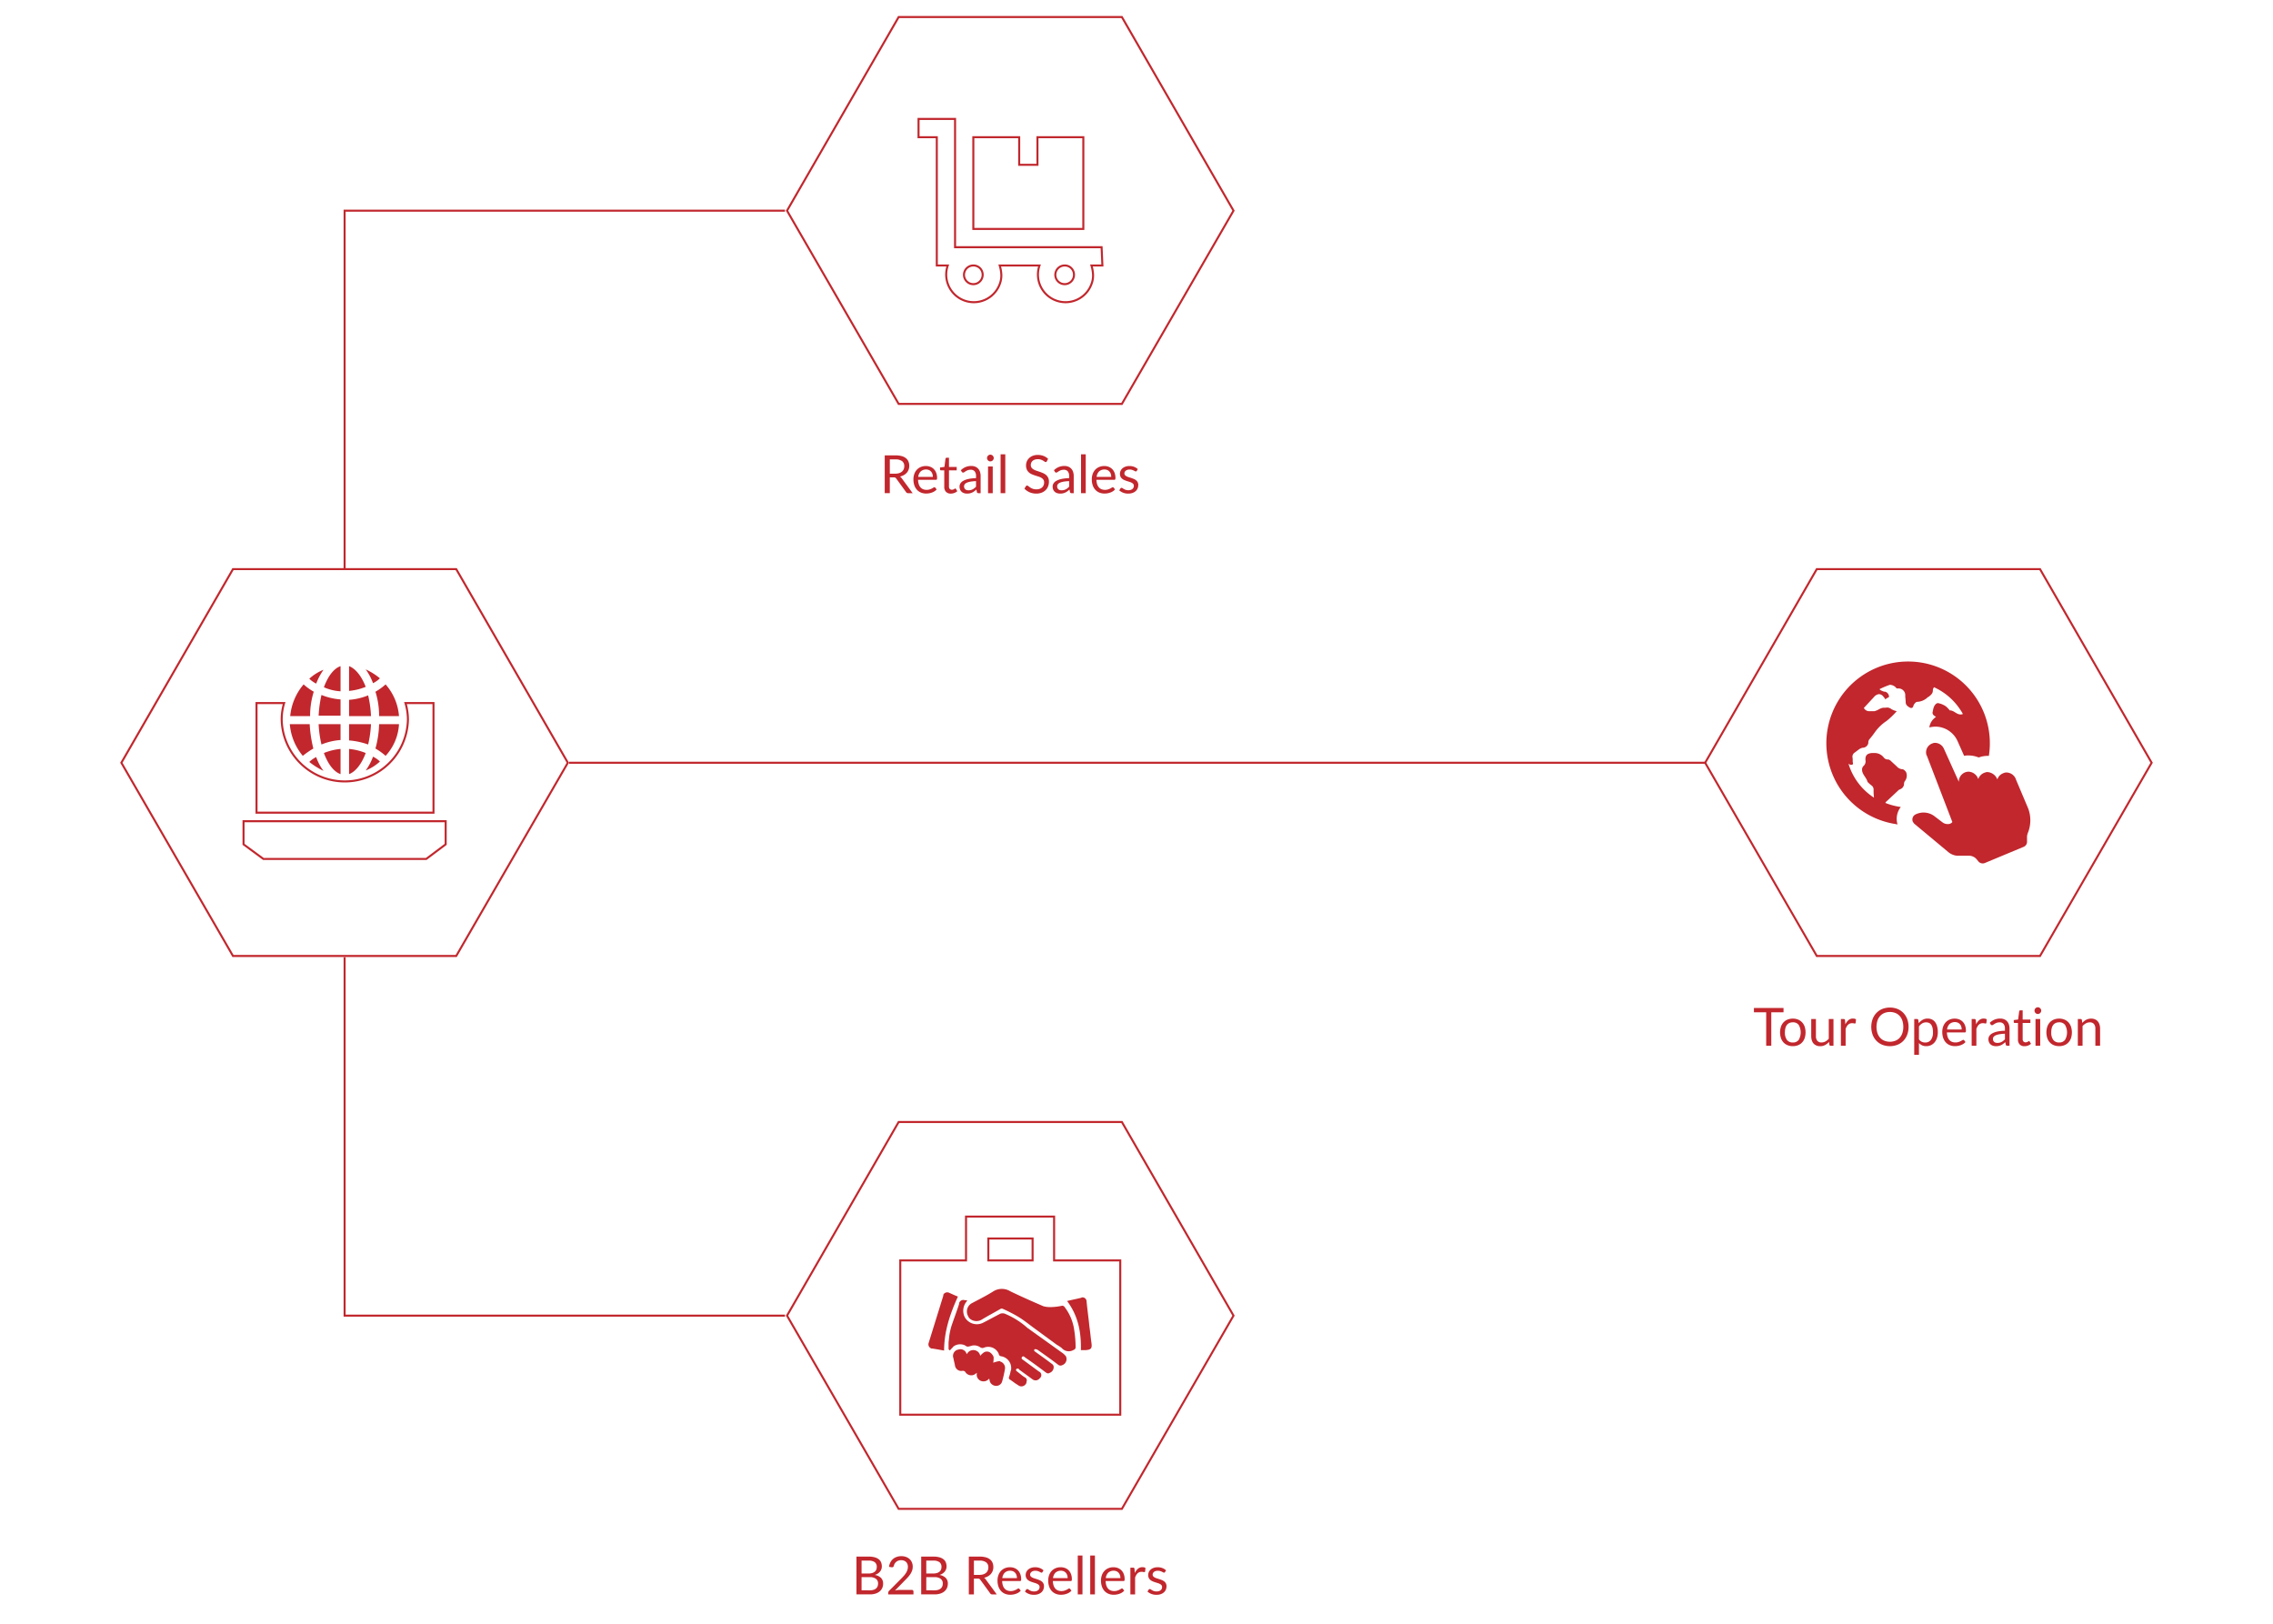 <svg id="Layer_1" data-name="Layer 1" xmlns="http://www.w3.org/2000/svg" viewBox="0 0 560 400"><defs><style>.cls-1{fill:#c1272d;}.cls-2{fill:none;stroke:#c1272d;stroke-miterlimit:10;stroke-width:0.5px;}.cls-3{isolation:isolate;}</style></defs><title>Travel</title><path class="cls-1" d="M90.1,185.5a14.476,14.476,0,0,0-4.1-1v6.2C87.6,190.1,89.1,188.2,90.1,185.5Z"/><path class="cls-1" d="M91.4,178.4H86v4a18.756,18.756,0,0,1,4.7,1A27.379,27.379,0,0,0,91.4,178.4Z"/><path class="cls-1" d="M90.7,171.3a15.335,15.335,0,0,1-4.7,1.1v4h5.4A27.276,27.276,0,0,0,90.7,171.3Z"/><path class="cls-1" d="M86,164.1v6.1a14.476,14.476,0,0,0,4.1-1C89.1,166.6,87.6,164.7,86,164.1Z"/><path class="cls-1" d="M93.6,167.1a15.873,15.873,0,0,0-3.5-2.2,13.82,13.82,0,0,1,1.8,3.4A6.57,6.57,0,0,0,93.6,167.1Z"/><path class="cls-1" d="M83.9,164.1c-1.7.6-3.1,2.5-4.1,5.2a11.748,11.748,0,0,0,4.1,1Z"/><path class="cls-1" d="M79.7,165a11.525,11.525,0,0,0-3.5,2.2,6.57,6.57,0,0,0,1.7,1.2A15.6,15.6,0,0,1,79.7,165Z"/><path class="cls-1" d="M83.9,172.3a15.335,15.335,0,0,1-4.7-1.1,29.775,29.775,0,0,0-.7,5.1h5.4Z"/><path class="cls-1" d="M83.9,178.4H78.5a27.38,27.38,0,0,0,.7,5,15.335,15.335,0,0,1,4.7-1.1Z"/><path class="cls-1" d="M83.9,190.7v-6.2a14.476,14.476,0,0,0-4.1,1C80.8,188.2,82.2,190.1,83.9,190.7Z"/><path class="cls-1" d="M76.2,187.7a18.597,18.597,0,0,0,3.5,2.2,12.395,12.395,0,0,1-1.8-3.4A6.57,6.57,0,0,0,76.2,187.7Z"/><path class="cls-1" d="M90.1,189.8a11.525,11.525,0,0,0,3.5-2.2,6.57,6.57,0,0,0-1.7-1.2A13.819,13.819,0,0,1,90.1,189.8Z"/><path class="cls-1" d="M98.3,178.4H93.4a24.905,24.905,0,0,1-.9,6,14.371,14.371,0,0,1,2.5,1.8A12.51,12.51,0,0,0,98.3,178.4Z"/><path class="cls-1" d="M93.4,176.4h4.9a13.351,13.351,0,0,0-3.3-7.8,14.371,14.371,0,0,1-2.5,1.8A19.807,19.807,0,0,1,93.4,176.4Z"/><path class="cls-1" d="M77.3,170.4a14.371,14.371,0,0,1-2.5-1.8,14.019,14.019,0,0,0-3.3,7.8h4.9A19.807,19.807,0,0,1,77.3,170.4Z"/><path class="cls-1" d="M77.2,184.4a31.09,31.09,0,0,1-.9-6H71.4a13.898,13.898,0,0,0,3.2,7.8A20.288,20.288,0,0,1,77.2,184.4Z"/><polygon class="cls-2" points="60 202.3 60 208 64.9 211.6 105 211.6 109.8 208 109.8 202.3 60 202.3"/><path class="cls-2" d="M106.7,173.2H99.9a14.533,14.533,0,0,1,.6,4.1,15.554,15.554,0,0,1-31.1,0,14.027,14.027,0,0,1,.6-4.1H63.2v27h43.6v-27Z"/><g class="cls-3"><path class="cls-1" d="M224.854,121.49h-1.118a.549.549,0,0,1-.507-.267l-2.419-3.328a.712.712,0,0,0-.236-.224.861.861,0,0,0-.394-.068h-.956v3.887h-1.254v-9.314h2.632a5.761,5.761,0,0,1,1.528.179,2.91,2.91,0,0,1,1.062.517,2.078,2.078,0,0,1,.621.815,2.742,2.742,0,0,1,.201,1.069,2.671,2.671,0,0,1-.156.924,2.45,2.45,0,0,1-.451.77,2.712,2.712,0,0,1-.722.582,3.6,3.6,0,0,1-.966.364,1.242,1.242,0,0,1,.416.396Zm-4.304-4.804a3.194,3.194,0,0,0,.966-.133,1.982,1.982,0,0,0,.701-.377,1.551,1.551,0,0,0,.426-.582,1.894,1.894,0,0,0,.144-.747,1.488,1.488,0,0,0-.546-1.255,2.657,2.657,0,0,0-1.639-.423h-1.378v3.517Z"/><path class="cls-1" d="M230.762,120.567a2.181,2.181,0,0,1-.514.451,3.193,3.193,0,0,1-.64.315,3.992,3.992,0,0,1-.706.186,4.309,4.309,0,0,1-.721.062,3.356,3.356,0,0,1-1.258-.23,2.763,2.763,0,0,1-.995-.676,3.105,3.105,0,0,1-.653-1.103,4.494,4.494,0,0,1-.233-1.508,3.847,3.847,0,0,1,.211-1.287,3.035,3.035,0,0,1,.607-1.036,2.803,2.803,0,0,1,.969-.689,3.179,3.179,0,0,1,1.287-.25,2.973,2.973,0,0,1,1.096.198,2.473,2.473,0,0,1,.87.572,2.614,2.614,0,0,1,.575.923,3.515,3.515,0,0,1,.208,1.251.756.756,0,0,1-.058.364.244.244,0,0,1-.222.091h-4.4a3.815,3.815,0,0,0,.173,1.086,2.157,2.157,0,0,0,.426.77,1.712,1.712,0,0,0,.649.462,2.236,2.236,0,0,0,.845.152,2.47,2.47,0,0,0,.751-.101,3.581,3.581,0,0,0,.543-.218,4.113,4.113,0,0,0,.38-.218.503.503,0,0,1,.264-.101.255.255,0,0,1,.221.11Zm-.936-3.088a2.267,2.267,0,0,0-.114-.737,1.675,1.675,0,0,0-.331-.579,1.489,1.489,0,0,0-.53-.377,2.005,2.005,0,0,0-2.024.352,2.266,2.266,0,0,0-.602,1.342Z"/><path class="cls-1" d="M234.259,121.594a1.587,1.587,0,0,1-1.199-.435,1.741,1.741,0,0,1-.42-1.255V115.874h-.793a.256.256,0,0,1-.175-.062.24.24,0,0,1-.072-.191v-.462l1.079-.137.267-2.034a.289.289,0,0,1,.088-.159.258.258,0,0,1,.179-.062h.585v2.269h1.904v.838h-1.904v3.952a.837.837,0,0,0,.202.617.701.701,0,0,0,.52.202.927.927,0,0,0,.315-.049,1.305,1.305,0,0,0,.23-.107c.065-.039.12-.075.166-.107a.216.216,0,0,1,.12-.049.2.2,0,0,1,.162.11l.338.553a2.14,2.14,0,0,1-.721.438A2.447,2.447,0,0,1,234.259,121.594Z"/><path class="cls-1" d="M236.729,115.835a3.755,3.755,0,0,1,1.177-.786,3.62,3.62,0,0,1,1.397-.26,2.499,2.499,0,0,1,.981.182,2.01,2.01,0,0,1,.722.507,2.145,2.145,0,0,1,.441.787,3.275,3.275,0,0,1,.15,1.014v4.212H241.084a.505.505,0,0,1-.261-.056.376.376,0,0,1-.143-.218l-.13-.624a6.377,6.377,0,0,1-.507.426,2.824,2.824,0,0,1-1.102.508,3.227,3.227,0,0,1-.687.067,2.369,2.369,0,0,1-.721-.106,1.673,1.673,0,0,1-.589-.322,1.503,1.503,0,0,1-.396-.543,1.893,1.893,0,0,1-.146-.776,1.457,1.457,0,0,1,.215-.751,1.873,1.873,0,0,1,.695-.64,4.564,4.564,0,0,1,1.255-.459,9.591,9.591,0,0,1,1.897-.204v-.514a1.76,1.76,0,0,0-.331-1.16,1.194,1.194,0,0,0-.969-.394,2.082,2.082,0,0,0-.718.107,2.661,2.661,0,0,0-.501.24q-.211.133-.364.24a.518.518,0,0,1-.302.107.33.33,0,0,1-.201-.062.563.563,0,0,1-.144-.152Zm3.737,2.691a9.653,9.653,0,0,0-1.361.127,3.886,3.886,0,0,0-.917.263,1.263,1.263,0,0,0-.513.384.823.823,0,0,0-.159.494,1.087,1.087,0,0,0,.084.448.841.841,0,0,0,.23.309.937.937,0,0,0,.345.176,1.57,1.57,0,0,0,.426.055,2.379,2.379,0,0,0,.56-.062,2.091,2.091,0,0,0,.478-.179,2.708,2.708,0,0,0,.429-.279,3.685,3.685,0,0,0,.399-.37Z"/><path class="cls-1" d="M244.828,112.839a.747.747,0,0,1-.068.315.912.912,0,0,1-.183.26.838.838,0,0,1-.588.244.773.773,0,0,1-.315-.065.811.811,0,0,1-.257-.179.91.91,0,0,1-.176-.26.776.776,0,0,1-.064-.315.826.826,0,0,1,.064-.322.892.892,0,0,1,.176-.267.843.843,0,0,1,.257-.179.772.772,0,0,1,.315-.064.817.817,0,0,1,.321.064.841.841,0,0,1,.267.179.893.893,0,0,1,.183.267A.796.796,0,0,1,244.828,112.839Zm-.247,2.066v6.585h-1.157v-6.585Z"/><path class="cls-1" d="M247.674,111.916v9.574h-1.156V111.916Z"/><path class="cls-1" d="M257.912,113.632a.505.505,0,0,1-.127.146.28.28,0,0,1-.166.049.462.462,0,0,1-.26-.111q-.149-.11-.374-.243a3.04,3.04,0,0,0-.539-.244,2.336,2.336,0,0,0-.764-.11,2.215,2.215,0,0,0-.744.114,1.588,1.588,0,0,0-.54.309,1.254,1.254,0,0,0-.328.458,1.445,1.445,0,0,0-.11.568,1.052,1.052,0,0,0,.191.647,1.654,1.654,0,0,0,.507.438,3.922,3.922,0,0,0,.715.315q.4.133.819.276.419.142.819.321a2.857,2.857,0,0,1,.715.452,2.064,2.064,0,0,1,.507.669,2.23,2.23,0,0,1,.191.976,3.14,3.14,0,0,1-.208,1.146,2.641,2.641,0,0,1-.607.934,2.865,2.865,0,0,1-.981.624,3.617,3.617,0,0,1-1.322.227,4.034,4.034,0,0,1-1.651-.328,3.86,3.86,0,0,1-1.268-.887l.364-.599a.496.496,0,0,1,.127-.12.297.297,0,0,1,.165-.049.377.377,0,0,1,.192.068q.107.069.243.173c.091.069.195.145.312.228a2.612,2.612,0,0,0,.399.228,2.72,2.72,0,0,0,.511.172,2.751,2.751,0,0,0,.644.068,2.378,2.378,0,0,0,.799-.124,1.687,1.687,0,0,0,.595-.348,1.502,1.502,0,0,0,.374-.536,1.786,1.786,0,0,0,.13-.695,1.167,1.167,0,0,0-.191-.692,1.589,1.589,0,0,0-.504-.451,3.486,3.486,0,0,0-.715-.31q-.403-.126-.819-.26a8.637,8.637,0,0,1-.819-.309,2.647,2.647,0,0,1-.715-.455,2.094,2.094,0,0,1-.504-.698,2.686,2.686,0,0,1,0-1.993,2.436,2.436,0,0,1,.56-.818,2.734,2.734,0,0,1,.903-.572,3.303,3.303,0,0,1,1.231-.215,3.931,3.931,0,0,1,1.421.247,3.344,3.344,0,0,1,1.127.716Z"/><path class="cls-1" d="M259.667,115.835a3.751,3.751,0,0,1,1.176-.786,3.627,3.627,0,0,1,1.397-.26,2.5,2.5,0,0,1,.982.182,2.007,2.007,0,0,1,.721.507,2.147,2.147,0,0,1,.442.787,3.276,3.276,0,0,1,.149,1.014v4.212h-.514a.501.501,0,0,1-.26-.056.372.372,0,0,1-.143-.218l-.131-.624a6.047,6.047,0,0,1-.507.426,2.808,2.808,0,0,1-1.102.508,3.224,3.224,0,0,1-.686.067,2.38,2.38,0,0,1-.722-.106,1.66,1.66,0,0,1-.588-.322,1.491,1.491,0,0,1-.396-.543,1.892,1.892,0,0,1-.146-.776,1.447,1.447,0,0,1,.215-.751,1.865,1.865,0,0,1,.695-.64,4.545,4.545,0,0,1,1.254-.459,9.593,9.593,0,0,1,1.898-.204v-.514a1.755,1.755,0,0,0-.332-1.16,1.192,1.192,0,0,0-.968-.394,2.092,2.092,0,0,0-.719.107,2.681,2.681,0,0,0-.5.24q-.212.133-.364.24a.521.521,0,0,1-.303.107.335.335,0,0,1-.201-.062.559.559,0,0,1-.143-.152Zm3.737,2.691a9.654,9.654,0,0,0-1.362.127,3.891,3.891,0,0,0-.916.263,1.267,1.267,0,0,0-.514.384.823.823,0,0,0-.159.494,1.086,1.086,0,0,0,.085.448.82.82,0,0,0,.23.309.93.93,0,0,0,.345.176,1.565,1.565,0,0,0,.426.055,2.37,2.37,0,0,0,.559-.062,2.091,2.091,0,0,0,.478-.179,2.717,2.717,0,0,0,.43-.279,3.779,3.779,0,0,0,.399-.37Z"/><path class="cls-1" d="M267.492,111.916v9.574h-1.156V111.916Z"/><path class="cls-1" d="M274.707,120.567a2.176,2.176,0,0,1-.513.451,3.176,3.176,0,0,1-.641.315,4.004,4.004,0,0,1-.705.186,4.33,4.33,0,0,1-.722.062,3.359,3.359,0,0,1-1.258-.23,2.76,2.76,0,0,1-.994-.676,3.105,3.105,0,0,1-.653-1.103,4.469,4.469,0,0,1-.234-1.508,3.823,3.823,0,0,1,.212-1.287,3.019,3.019,0,0,1,.607-1.036,2.785,2.785,0,0,1,.969-.689,3.171,3.171,0,0,1,1.286-.25A2.973,2.973,0,0,1,273.157,115a2.477,2.477,0,0,1,.871.572,2.614,2.614,0,0,1,.575.923,3.515,3.515,0,0,1,.208,1.251.753.753,0,0,1-.059.364.243.243,0,0,1-.221.091h-4.4a3.852,3.852,0,0,0,.172,1.086,2.172,2.172,0,0,0,.426.77,1.708,1.708,0,0,0,.65.462,2.233,2.233,0,0,0,.845.152,2.479,2.479,0,0,0,.751-.101,3.566,3.566,0,0,0,.542-.218,4.144,4.144,0,0,0,.381-.218.501.501,0,0,1,.263-.101.257.257,0,0,1,.222.11Zm-.936-3.088a2.294,2.294,0,0,0-.113-.737,1.662,1.662,0,0,0-.332-.579,1.485,1.485,0,0,0-.529-.377,2.007,2.007,0,0,0-2.025.352,2.266,2.266,0,0,0-.601,1.342Z"/><path class="cls-1" d="M280.063,115.991a.255.255,0,0,1-.24.143.447.447,0,0,1-.221-.071c-.083-.048-.184-.101-.303-.159a2.812,2.812,0,0,0-.426-.162,2.027,2.027,0,0,0-.585-.075,1.73,1.73,0,0,0-.526.075,1.272,1.272,0,0,0-.399.204.91.91,0,0,0-.254.303.811.811,0,0,0-.088.374.62.62,0,0,0,.146.422,1.261,1.261,0,0,0,.387.293,3.38,3.38,0,0,0,.546.218q.306.094.627.201.322.107.628.237a2.296,2.296,0,0,1,.546.325,1.489,1.489,0,0,1,.387.478,1.461,1.461,0,0,1,.146.68,2.152,2.152,0,0,1-.163.842,1.839,1.839,0,0,1-.48.669,2.329,2.329,0,0,1-.78.445,3.204,3.204,0,0,1-1.066.162,3.33,3.33,0,0,1-1.248-.224,3.173,3.173,0,0,1-.948-.575l.272-.442a.407.407,0,0,1,.124-.13.332.332,0,0,1,.182-.046.438.438,0,0,1,.247.092c.087.061.191.128.315.201a2.337,2.337,0,0,0,.451.201,2.053,2.053,0,0,0,.663.092,1.806,1.806,0,0,0,.592-.088,1.253,1.253,0,0,0,.423-.237.95.95,0,0,0,.25-.345,1.078,1.078,0,0,0,.081-.416.691.691,0,0,0-.146-.452,1.218,1.218,0,0,0-.387-.305,3.148,3.148,0,0,0-.549-.222q-.309-.094-.631-.198c-.214-.069-.425-.148-.63-.237a2.228,2.228,0,0,1-.55-.334,1.527,1.527,0,0,1-.387-.498,1.605,1.605,0,0,1-.146-.718,1.759,1.759,0,0,1,.156-.725,1.784,1.784,0,0,1,.455-.611,2.228,2.228,0,0,1,.734-.419,2.928,2.928,0,0,1,.995-.156,3.137,3.137,0,0,1,1.166.205,2.755,2.755,0,0,1,.895.562Z"/></g><polygon class="cls-2" points="112.4 140.2 57.4 140.2 29.9 187.9 57.4 235.5 112.4 235.5 139.9 187.9 112.4 140.2"/><path class="cls-2" d="M271.4,60.9H235.3V29.3h-9v4.5h4.5V65.4h2.7A6.801,6.801,0,0,0,246.3,70a5.867,5.867,0,0,0,.4-2.3,9.256,9.256,0,0,0-.4-2.3h9.8A6.801,6.801,0,0,0,268.9,70a5.867,5.867,0,0,0,.4-2.3,9.256,9.256,0,0,0-.4-2.3h2.7Zm-29.3,6.8a2.3,2.3,0,1,1-2.3-2.3h0a2.263,2.263,0,0,1,2.3,2.3Zm22.5,0a2.3,2.3,0,1,1-2.3-2.3,2.263,2.263,0,0,1,2.3,2.3Z"/><polygon class="cls-2" points="266.9 33.8 255.6 33.8 255.6 40.6 251.1 40.6 251.1 33.8 239.8 33.8 239.8 56.4 266.9 56.4 266.9 33.8"/><polygon class="cls-2" points="276.4 4.2 221.4 4.2 193.9 51.9 221.4 99.5 276.4 99.5 303.9 51.9 276.4 4.2"/><polyline class="cls-2" points="84.9 235.8 84.9 324.1 193.4 324.1"/><polyline class="cls-2" points="84.9 140.1 84.9 51.9 193.4 51.9"/><path class="cls-1" d="M467.6,203.4a4.74,4.74,0,0,1,.7-4.6,16.368,16.368,0,0,1-3.8-1l.1-.2a.098.098,0,0,1,.1-.1l3.1-2.9c.1-.1.3-.1.4-.2a1.424,1.424,0,0,0,.9-1.3,1.136,1.136,0,0,1,.3-.8,2.232,2.232,0,0,0,.2-2.1c-.2-.3-.6-.7-.9-.7h0a1.984,1.984,0,0,1-1.3-.6c-.5-.5-1.1-1-1.6-1.5a2.186,2.186,0,0,0-.5-.3h-.2a1.231,1.231,0,0,1-1-.5,2.845,2.845,0,0,0-2.3-1.1h-.6c-1.2.1-1.7.6-1.6,1.8a1.47,1.47,0,0,1-.5,1.4,2.184,2.184,0,0,0-.3.5c-.3,1.4,1,2.2,1.3,3.4,0,.1.1.1.2.2a5.717,5.717,0,0,0,.8.7,1.231,1.231,0,0,1,.5,1,13.402,13.402,0,0,0,.1,2,15.169,15.169,0,0,1-6.3-8.4.864.864,0,0,0,.6.3h.1c.3,0,.5-.1.4-.5s0-.9-.1-1.3a1.19,1.19,0,0,1,.4-1.1q.6-.45,1.2-.9a2.471,2.471,0,0,1,.9-.4,1.402,1.402,0,0,0,1.4-1.2v-.2a1.421,1.421,0,0,1,.2-.6,21.963,21.963,0,0,0,1.4-1.8,11.009,11.009,0,0,1,2.9-2.8,18.785,18.785,0,0,0,2.5-2.4,5.024,5.024,0,0,1-1.3-.5,1.777,1.777,0,0,0-1-.4h-.2c-.4.1-.8,0-1.1.1a3.552,3.552,0,0,0-.9.4,4.179,4.179,0,0,1-1,.4h-1.4a1.482,1.482,0,0,1-1.2-.8l2.5-2.7a1.855,1.855,0,0,1,1.2-.7,1.382,1.382,0,0,1,1.1.6,3.039,3.039,0,0,1,.5.7l.2-.2.7-.4a1.306,1.306,0,0,0-.7-1.2.601.601,0,0,0-.4-.1,2.995,2.995,0,0,1-1-.4c-.1-.1-.2-.2-.3-.2a20.291,20.291,0,0,1,2.6-1.1,2.088,2.088,0,0,1,1.6.8c0,.1.2.1.4.1a1.669,1.669,0,0,1,1.8,1.5v.3c0,.5.1,1,.1,1.5,0,.8.5,1.1,1,1.4a.601.601,0,0,0,.4.1c.2,0,.4-.1.5-.5s.6-1,.9-1h0a3.964,3.964,0,0,0,2.7-1.2h.1c.5-.4,1.1-.8,1.1-1.6a1.136,1.136,0,0,1,.3-.8,15.385,15.385,0,0,1,6.5,5.6,8.796,8.796,0,0,1,.6,1l-.4.1H483c-1,0-1.6-1-2.6-1h0c-.1,0-.1-.1-.2-.2a6.034,6.034,0,0,0-.8-.8,4.958,4.958,0,0,0-2-.8h0c-.1,0-.2.1-.3.1-.8.6-.8,1.5-1,2.3a1.689,1.689,0,0,0,.2.5,3.039,3.039,0,0,0,.7.5,1.38,1.38,0,0,0-.4.3,3.553,3.553,0,0,0-1.1,1.6c-.1.2-.1.5-.2.7h0a7.719,7.719,0,0,1,1.5-.2h0a6.013,6.013,0,0,1,5.5,3.6l1.6,3.6a4.102,4.102,0,0,1,1.1-.1,6.963,6.963,0,0,1,2.5.5c.2-.1.4-.1.6-.2a7.719,7.719,0,0,1,1.5-.2h.4A20.14,20.14,0,1,0,467,203l.5.1Z"/><path class="cls-1" d="M494.3,190.3a1.884,1.884,0,0,0-.8.2,2.317,2.317,0,0,0-1.4,1.5l-.1-.2a2.805,2.805,0,0,0-2.3-1.6,1.268,1.268,0,0,0-.6.1,2.476,2.476,0,0,0-1.7,1.6l-.1-.2a2.622,2.622,0,0,0-2.3-1.6,2.433,2.433,0,0,0-2.4,2.4v.1l-3.7-8.2a2.428,2.428,0,0,0-2.1-1.4,1.268,1.268,0,0,0-.6.1,2.31,2.31,0,0,0-1.6,2.8c0,.1,0,.1.1.2l6.3,16.4a1.29,1.29,0,0,1-1.1.5,2.01,2.01,0,0,1-1.3-.4l-2.1-1.6a4.439,4.439,0,0,0-4.7-.3,1.405,1.405,0,0,0-.5,1.8c.1.1.2.3.3.4l8.4,7a3.981,3.981,0,0,0,2.1.9h3a2.463,2.463,0,0,1,1.9.9l.5.6a1.397,1.397,0,0,0,1.5.3l9.6-4a1.34,1.34,0,0,0,.8-1.3v-.8a2.953,2.953,0,0,1,.2-1.3,8.285,8.285,0,0,0,.1-6l-3-7.1A2.514,2.514,0,0,0,494.3,190.3Z"/><polygon class="cls-2" points="502.6 140.2 447.6 140.2 420.1 187.9 447.6 235.5 502.6 235.5 530.1 187.9 502.6 140.2"/><line class="cls-2" x1="140.2" y1="187.9" x2="420.4" y2="187.9"/><g class="cls-3"><path class="cls-1" d="M439.408,249.365h-3.016v8.255H435.138v-8.255h-3.022v-1.06h7.293Z"/><path class="cls-1" d="M441.703,250.932a3.362,3.362,0,0,1,1.3.24,2.785,2.785,0,0,1,.988.683,3.012,3.012,0,0,1,.627,1.069,4.624,4.624,0,0,1,0,2.805,3.017,3.017,0,0,1-.627,1.066,2.763,2.763,0,0,1-.988.679,3.399,3.399,0,0,1-1.3.237,3.439,3.439,0,0,1-1.31-.237,2.741,2.741,0,0,1-.991-.679,3.004,3.004,0,0,1-.628-1.066,4.624,4.624,0,0,1,0-2.805,3,3,0,0,1,.628-1.069,2.762,2.762,0,0,1,.991-.683A3.402,3.402,0,0,1,441.703,250.932Zm0,5.876a1.692,1.692,0,0,0,1.456-.653,3.718,3.718,0,0,0,0-3.656,1.689,1.689,0,0,0-1.456-.656,2.051,2.051,0,0,0-.861.169,1.603,1.603,0,0,0-.611.487,2.176,2.176,0,0,0-.363.783,4.156,4.156,0,0,0-.121,1.05,3.013,3.013,0,0,0,.484,1.823A1.714,1.714,0,0,0,441.703,256.808Z"/><path class="cls-1" d="M451.713,251.035v6.585h-.689a.294.294,0,0,1-.312-.24l-.092-.709a3.596,3.596,0,0,1-.962.764,2.512,2.512,0,0,1-1.222.289,2.379,2.379,0,0,1-.952-.179,1.884,1.884,0,0,1-.692-.503,2.134,2.134,0,0,1-.419-.787,3.49,3.49,0,0,1-.14-1.02v-4.199h1.156v4.199a1.759,1.759,0,0,0,.342,1.157,1.279,1.279,0,0,0,1.043.409,1.969,1.969,0,0,0,.959-.243,3.048,3.048,0,0,0,.822-.673v-4.85Z"/><path class="cls-1" d="M454.645,252.355a2.965,2.965,0,0,1,.767-1.057,1.674,1.674,0,0,1,1.111-.38,1.735,1.735,0,0,1,.4.045,1.067,1.067,0,0,1,.341.144l-.085.864a.185.185,0,0,1-.194.162,1.32,1.32,0,0,1-.267-.039,1.874,1.874,0,0,0-.396-.039,1.582,1.582,0,0,0-.556.092,1.293,1.293,0,0,0-.436.27,1.907,1.907,0,0,0-.345.441,3.792,3.792,0,0,0-.276.602v4.16H453.546v-6.585h.663a.366.366,0,0,1,.26.072.439.439,0,0,1,.098.247Z"/><path class="cls-1" d="M470.211,252.966a5.382,5.382,0,0,1-.331,1.921,4.385,4.385,0,0,1-.937,1.505,4.19,4.19,0,0,1-1.452.979,5.222,5.222,0,0,1-3.747,0,4.209,4.209,0,0,1-1.45-.979,4.398,4.398,0,0,1-.936-1.505,5.723,5.723,0,0,1,0-3.842,4.448,4.448,0,0,1,.936-1.508,4.21,4.21,0,0,1,1.45-.984,5.168,5.168,0,0,1,3.747,0,4.19,4.19,0,0,1,1.452.984,4.436,4.436,0,0,1,.937,1.508A5.386,5.386,0,0,1,470.211,252.966Zm-1.293,0a4.727,4.727,0,0,0-.234-1.54,3.265,3.265,0,0,0-.663-1.154,2.887,2.887,0,0,0-1.04-.725,3.793,3.793,0,0,0-2.724,0,2.915,2.915,0,0,0-1.043.725,3.241,3.241,0,0,0-.666,1.154,5.167,5.167,0,0,0,0,3.077,3.244,3.244,0,0,0,.666,1.151,2.869,2.869,0,0,0,1.043.721,3.82,3.82,0,0,0,2.724,0,2.842,2.842,0,0,0,1.04-.721,3.269,3.269,0,0,0,.663-1.151A4.692,4.692,0,0,0,468.918,252.966Z"/><path class="cls-1" d="M472.714,252.056a3.429,3.429,0,0,1,.962-.825,2.472,2.472,0,0,1,1.248-.312,2.392,2.392,0,0,1,1.034.218,2.109,2.109,0,0,1,.786.644,3.064,3.064,0,0,1,.5,1.056,5.414,5.414,0,0,1,.176,1.449,4.548,4.548,0,0,1-.194,1.355,3.291,3.291,0,0,1-.562,1.086,2.6,2.6,0,0,1-2.09.984,2.27,2.27,0,0,1-1.801-.773v2.912h-1.163v-8.814h.695a.286.286,0,0,1,.306.241Zm.059,3.979a1.876,1.876,0,0,0,.695.604,1.979,1.979,0,0,0,.846.176,1.666,1.666,0,0,0,1.417-.657,3.067,3.067,0,0,0,.494-1.872,4.648,4.648,0,0,0-.114-1.105,2.166,2.166,0,0,0-.328-.757,1.279,1.279,0,0,0-.526-.433,1.756,1.756,0,0,0-.709-.137,1.869,1.869,0,0,0-.991.26,2.886,2.886,0,0,0-.783.734Z"/><path class="cls-1" d="M484.238,256.697a2.181,2.181,0,0,1-.514.451,3.193,3.193,0,0,1-.64.315,3.992,3.992,0,0,1-.706.186,4.309,4.309,0,0,1-.721.062,3.356,3.356,0,0,1-1.258-.23,2.763,2.763,0,0,1-.995-.676,3.105,3.105,0,0,1-.653-1.103,4.494,4.494,0,0,1-.233-1.508,3.847,3.847,0,0,1,.211-1.287,3.035,3.035,0,0,1,.607-1.036,2.803,2.803,0,0,1,.969-.689,3.179,3.179,0,0,1,1.287-.25,2.974,2.974,0,0,1,1.096.198,2.473,2.473,0,0,1,.87.572,2.614,2.614,0,0,1,.575.923,3.515,3.515,0,0,1,.208,1.251.756.756,0,0,1-.058.364.244.244,0,0,1-.222.091h-4.4a3.815,3.815,0,0,0,.173,1.086,2.157,2.157,0,0,0,.426.77,1.712,1.712,0,0,0,.649.462,2.236,2.236,0,0,0,.845.152,2.47,2.47,0,0,0,.751-.101,3.581,3.581,0,0,0,.543-.218,4.11,4.11,0,0,0,.38-.218.503.503,0,0,1,.264-.101.255.255,0,0,1,.221.11Zm-.936-3.088a2.268,2.268,0,0,0-.114-.737,1.675,1.675,0,0,0-.331-.579,1.489,1.489,0,0,0-.53-.377,2.005,2.005,0,0,0-2.024.352,2.266,2.266,0,0,0-.602,1.342Z"/><path class="cls-1" d="M486.857,252.355a2.966,2.966,0,0,1,.768-1.057,1.67,1.67,0,0,1,1.111-.38,1.726,1.726,0,0,1,.399.045,1.058,1.058,0,0,1,.341.144l-.084.864a.186.186,0,0,1-.195.162,1.32,1.32,0,0,1-.267-.039,1.867,1.867,0,0,0-.396-.039,1.586,1.586,0,0,0-.556.092,1.302,1.302,0,0,0-.436.27,1.904,1.904,0,0,0-.344.441,3.706,3.706,0,0,0-.276.602v4.16h-1.164v-6.585h.663a.362.362,0,0,1,.26.072.439.439,0,0,1,.098.247Z"/><path class="cls-1" d="M490.219,251.965a3.751,3.751,0,0,1,1.176-.786,3.627,3.627,0,0,1,1.397-.26,2.5,2.5,0,0,1,.982.182,2.006,2.006,0,0,1,.721.507,2.147,2.147,0,0,1,.442.787,3.276,3.276,0,0,1,.149,1.014v4.212h-.514a.501.501,0,0,1-.26-.056.372.372,0,0,1-.143-.218l-.131-.624a6.049,6.049,0,0,1-.507.426,2.807,2.807,0,0,1-1.102.508,3.225,3.225,0,0,1-.686.067,2.38,2.38,0,0,1-.722-.106,1.66,1.66,0,0,1-.588-.322,1.492,1.492,0,0,1-.396-.543,1.892,1.892,0,0,1-.146-.776,1.447,1.447,0,0,1,.215-.751,1.866,1.866,0,0,1,.695-.64,4.545,4.545,0,0,1,1.254-.459,9.592,9.592,0,0,1,1.898-.204v-.514a1.755,1.755,0,0,0-.332-1.16,1.192,1.192,0,0,0-.968-.394,2.092,2.092,0,0,0-.719.107,2.681,2.681,0,0,0-.5.24q-.212.133-.364.24a.521.521,0,0,1-.303.107.334.334,0,0,1-.201-.062.559.559,0,0,1-.143-.152Zm3.737,2.691a9.654,9.654,0,0,0-1.362.127,3.891,3.891,0,0,0-.916.263,1.267,1.267,0,0,0-.514.384.822.822,0,0,0-.159.494,1.086,1.086,0,0,0,.085.448.82.82,0,0,0,.23.309.93.93,0,0,0,.345.176,1.565,1.565,0,0,0,.426.055,2.37,2.37,0,0,0,.559-.062,2.091,2.091,0,0,0,.478-.179,2.716,2.716,0,0,0,.43-.279,3.776,3.776,0,0,0,.399-.37Z"/><path class="cls-1" d="M498.785,257.724a1.588,1.588,0,0,1-1.199-.435,1.741,1.741,0,0,1-.419-1.255v-4.03h-.793a.261.261,0,0,1-.176-.062.239.239,0,0,1-.071-.191v-.462l1.079-.137.267-2.034a.277.277,0,0,1,.088-.159.255.255,0,0,1,.179-.062h.585V251.166h1.904v.838h-1.904v3.952a.837.837,0,0,0,.201.617.703.703,0,0,0,.521.202.921.921,0,0,0,.314-.049,1.349,1.349,0,0,0,.231-.107c.064-.039.12-.075.165-.107a.221.221,0,0,1,.12-.049.2.2,0,0,1,.163.11l.338.553a2.135,2.135,0,0,1-.722.438A2.443,2.443,0,0,1,498.785,257.724Z"/><path class="cls-1" d="M502.894,248.969a.747.747,0,0,1-.068.315.912.912,0,0,1-.183.26.81.81,0,0,1-.267.179.818.818,0,0,1-.321.065.773.773,0,0,1-.315-.065.811.811,0,0,1-.257-.179.91.91,0,0,1-.176-.26.776.776,0,0,1-.064-.315.826.826,0,0,1,.064-.322.892.892,0,0,1,.176-.267.843.843,0,0,1,.257-.179.772.772,0,0,1,.315-.064.817.817,0,0,1,.321.064.842.842,0,0,1,.267.179.893.893,0,0,1,.183.267A.796.796,0,0,1,502.894,248.969Zm-.247,2.066v6.585h-1.157v-6.585Z"/><path class="cls-1" d="M507.319,250.932a3.364,3.364,0,0,1,1.301.24,2.781,2.781,0,0,1,.987.683,3,3,0,0,1,.628,1.069,4.624,4.624,0,0,1,0,2.805,3.004,3.004,0,0,1-.628,1.066,2.759,2.759,0,0,1-.987.679,3.4,3.4,0,0,1-1.301.237,3.439,3.439,0,0,1-1.31-.237,2.757,2.757,0,0,1-.991-.679,3.002,3.002,0,0,1-.627-1.066,4.624,4.624,0,0,1,0-2.805,2.998,2.998,0,0,1,.627-1.069,2.779,2.779,0,0,1,.991-.683A3.402,3.402,0,0,1,507.319,250.932Zm0,5.876a1.689,1.689,0,0,0,1.456-.653,3.712,3.712,0,0,0,0-3.656,1.686,1.686,0,0,0-1.456-.656,2.051,2.051,0,0,0-.861.169,1.6,1.6,0,0,0-.61.487,2.161,2.161,0,0,0-.364.783,4.204,4.204,0,0,0-.12,1.05,3.006,3.006,0,0,0,.484,1.823A1.712,1.712,0,0,0,507.319,256.808Z"/><path class="cls-1" d="M513.007,251.991a3.893,3.893,0,0,1,.455-.436,3.038,3.038,0,0,1,.51-.335,2.613,2.613,0,0,1,.572-.214,2.713,2.713,0,0,1,.653-.075,2.379,2.379,0,0,1,.952.179,1.846,1.846,0,0,1,.689.507,2.255,2.255,0,0,1,.419.79,3.423,3.423,0,0,1,.143,1.02v4.192H516.237v-4.192a1.773,1.773,0,0,0-.341-1.16,1.268,1.268,0,0,0-1.037-.413,1.941,1.941,0,0,0-.959.247,3.149,3.149,0,0,0-.822.67v4.849H511.915v-6.585h.695a.286.286,0,0,1,.306.241Z"/></g><g class="cls-3"><path class="cls-1" d="M213.98,383.455a5.648,5.648,0,0,1,1.479.17,2.856,2.856,0,0,1,1.02.48,1.881,1.881,0,0,1,.588.764,2.623,2.623,0,0,1,.188,1.018,2.029,2.029,0,0,1-.107.66,1.982,1.982,0,0,1-.322.588,2.289,2.289,0,0,1-.542.49,3.018,3.018,0,0,1-.771.355,2.807,2.807,0,0,1,1.544.73,1.942,1.942,0,0,1,.517,1.406,2.627,2.627,0,0,1-.218,1.08,2.319,2.319,0,0,1-.637.838,2.951,2.951,0,0,1-1.03.543,4.611,4.611,0,0,1-1.391.191h-3.289v-9.314Zm-1.716.994v3.18h1.664a3.26,3.26,0,0,0,.926-.117,1.833,1.833,0,0,0,.65-.326,1.251,1.251,0,0,0,.38-.502,1.666,1.666,0,0,0,.124-.648,1.426,1.426,0,0,0-.494-1.205,2.509,2.509,0,0,0-1.534-.381Zm2.015,7.32a3.108,3.108,0,0,0,.93-.123,1.741,1.741,0,0,0,.64-.35,1.345,1.345,0,0,0,.367-.531,1.91,1.91,0,0,0,.117-.68,1.395,1.395,0,0,0-.514-1.141,2.399,2.399,0,0,0-1.541-.42h-2.015v3.244Z"/><path class="cls-1" d="M224.64,391.672a.409.409,0,0,1,.299.109.39.39,0,0,1,.111.287v.701H218.835v-.396a.689.689,0,0,1,.052-.254.727.727,0,0,1,.163-.24l2.983-2.996c.247-.252.472-.492.676-.725a5.091,5.091,0,0,0,.52-.699,3.354,3.354,0,0,0,.332-.711,2.483,2.483,0,0,0,.117-.771,1.839,1.839,0,0,0-.13-.717,1.412,1.412,0,0,0-.354-.512,1.479,1.479,0,0,0-.53-.301,2.049,2.049,0,0,0-.656-.102,2.011,2.011,0,0,0-.657.104,1.758,1.758,0,0,0-.53.291,1.707,1.707,0,0,0-.387.438,1.769,1.769,0,0,0-.221.559.515.515,0,0,1-.211.303.597.597,0,0,1-.374.043l-.604-.105a3.388,3.388,0,0,1,.354-1.127,2.734,2.734,0,0,1,.663-.822,2.831,2.831,0,0,1,.913-.504,3.463,3.463,0,0,1,1.111-.172,3.389,3.389,0,0,1,1.105.176,2.593,2.593,0,0,1,.891.51,2.363,2.363,0,0,1,.592.816,2.656,2.656,0,0,1,.214,1.092,2.902,2.902,0,0,1-.156.965,3.797,3.797,0,0,1-.422.848,6.505,6.505,0,0,1-.614.787q-.348.384-.738.773l-2.457,2.51a4.849,4.849,0,0,1,.527-.115,3.37,3.37,0,0,1,.513-.041Z"/><path class="cls-1" d="M229.924,383.455a5.648,5.648,0,0,1,1.479.17,2.856,2.856,0,0,1,1.021.48,1.882,1.882,0,0,1,.588.764,2.623,2.623,0,0,1,.188,1.018,2.029,2.029,0,0,1-.107.66,1.982,1.982,0,0,1-.322.588,2.289,2.289,0,0,1-.542.49,3.018,3.018,0,0,1-.771.355,2.807,2.807,0,0,1,1.544.73,1.942,1.942,0,0,1,.517,1.406,2.627,2.627,0,0,1-.218,1.08,2.319,2.319,0,0,1-.637.838,2.951,2.951,0,0,1-1.03.543,4.611,4.611,0,0,1-1.391.191h-3.289v-9.314Zm-1.716.994v3.18h1.664a3.26,3.26,0,0,0,.926-.117,1.833,1.833,0,0,0,.65-.326,1.251,1.251,0,0,0,.38-.502,1.666,1.666,0,0,0,.124-.648,1.426,1.426,0,0,0-.494-1.205,2.509,2.509,0,0,0-1.534-.381Zm2.015,7.32a3.108,3.108,0,0,0,.93-.123,1.741,1.741,0,0,0,.64-.35,1.345,1.345,0,0,0,.367-.531,1.911,1.911,0,0,0,.117-.68,1.395,1.395,0,0,0-.514-1.141,2.399,2.399,0,0,0-1.541-.42H228.208v3.244Z"/><path class="cls-1" d="M245.57,392.77h-1.118a.549.549,0,0,1-.507-.266l-2.418-3.328a.717.717,0,0,0-.237-.225.874.874,0,0,0-.394-.068h-.956v3.887H238.686v-9.314h2.632a5.753,5.753,0,0,1,1.528.18,2.925,2.925,0,0,1,1.062.516,2.083,2.083,0,0,1,.621.816,2.729,2.729,0,0,1,.201,1.068,2.679,2.679,0,0,1-.156.924,2.441,2.441,0,0,1-.452.77,2.686,2.686,0,0,1-.722.582,3.631,3.631,0,0,1-.965.365,1.233,1.233,0,0,1,.416.396Zm-4.303-4.803a3.221,3.221,0,0,0,.965-.133,1.999,1.999,0,0,0,.702-.377,1.577,1.577,0,0,0,.426-.582,1.899,1.899,0,0,0,.143-.748,1.486,1.486,0,0,0-.546-1.254,2.655,2.655,0,0,0-1.638-.424h-1.378v3.518Z"/><path class="cls-1" d="M251.478,391.848a2.201,2.201,0,0,1-.513.451,3.234,3.234,0,0,1-.64.314,3.916,3.916,0,0,1-.706.186,4.323,4.323,0,0,1-.721.062,3.377,3.377,0,0,1-1.258-.23,2.762,2.762,0,0,1-.995-.676,3.101,3.101,0,0,1-.653-1.104,4.482,4.482,0,0,1-.234-1.508,3.839,3.839,0,0,1,.211-1.287,3.013,3.013,0,0,1,.607-1.035,2.782,2.782,0,0,1,.969-.689,3.159,3.159,0,0,1,1.287-.25,2.993,2.993,0,0,1,1.096.197,2.502,2.502,0,0,1,.871.572,2.618,2.618,0,0,1,.575.924,3.509,3.509,0,0,1,.208,1.25.756.756,0,0,1-.058.365.243.243,0,0,1-.221.09h-4.4a3.828,3.828,0,0,0,.172,1.086,2.156,2.156,0,0,0,.426.77,1.702,1.702,0,0,0,.65.463,2.235,2.235,0,0,0,.845.152,2.442,2.442,0,0,0,.751-.102,3.478,3.478,0,0,0,.542-.217,3.898,3.898,0,0,0,.38-.219.508.508,0,0,1,.263-.1.258.258,0,0,1,.221.109Zm-.936-3.088a2.283,2.283,0,0,0-.114-.738,1.664,1.664,0,0,0-.332-.578,1.475,1.475,0,0,0-.53-.377,2.006,2.006,0,0,0-2.025.352,2.263,2.263,0,0,0-.601,1.342Z"/><path class="cls-1" d="M256.834,387.271a.255.255,0,0,1-.24.143.441.441,0,0,1-.221-.072q-.124-.07-.302-.158a2.731,2.731,0,0,0-.426-.162,1.996,1.996,0,0,0-.585-.076,1.695,1.695,0,0,0-.526.076,1.253,1.253,0,0,0-.4.203.918.918,0,0,0-.253.303.816.816,0,0,0-.088.375.623.623,0,0,0,.146.422,1.249,1.249,0,0,0,.387.293,3.364,3.364,0,0,0,.546.217c.204.062.413.131.627.201.215.072.424.15.627.238a2.283,2.283,0,0,1,.546.324,1.486,1.486,0,0,1,.387.479,1.456,1.456,0,0,1,.146.68,2.152,2.152,0,0,1-.163.842,1.823,1.823,0,0,1-.481.668,2.289,2.289,0,0,1-.78.445,3.182,3.182,0,0,1-1.066.162,3.349,3.349,0,0,1-1.248-.223,3.172,3.172,0,0,1-.949-.576l.273-.441a.404.404,0,0,1,.124-.131.342.342,0,0,1,.182-.045.44.44,0,0,1,.247.092c.086.061.191.127.315.201a2.356,2.356,0,0,0,.452.201,2.078,2.078,0,0,0,.663.092,1.808,1.808,0,0,0,.592-.088,1.248,1.248,0,0,0,.422-.238.944.944,0,0,0,.25-.344,1.077,1.077,0,0,0,.082-.416.694.694,0,0,0-.146-.453,1.224,1.224,0,0,0-.387-.305,3.154,3.154,0,0,0-.549-.221q-.308-.094-.63-.199c-.214-.068-.425-.148-.63-.236a2.285,2.285,0,0,1-.549-.334,1.521,1.521,0,0,1-.387-.498,1.61,1.61,0,0,1-.146-.719,1.772,1.772,0,0,1,.611-1.336,2.221,2.221,0,0,1,.734-.418,2.901,2.901,0,0,1,.995-.156,3.14,3.14,0,0,1,1.167.205,2.73,2.73,0,0,1,.894.561Z"/><path class="cls-1" d="M263.971,391.848a2.201,2.201,0,0,1-.513.451,3.234,3.234,0,0,1-.64.314,3.916,3.916,0,0,1-.706.186,4.323,4.323,0,0,1-.721.062,3.377,3.377,0,0,1-1.258-.23,2.762,2.762,0,0,1-.995-.676,3.101,3.101,0,0,1-.653-1.104,4.482,4.482,0,0,1-.234-1.508,3.839,3.839,0,0,1,.211-1.287,3.013,3.013,0,0,1,.607-1.035,2.782,2.782,0,0,1,.969-.689,3.159,3.159,0,0,1,1.287-.25,2.993,2.993,0,0,1,1.096.197,2.502,2.502,0,0,1,.871.572,2.618,2.618,0,0,1,.575.924,3.509,3.509,0,0,1,.208,1.25.756.756,0,0,1-.058.365.243.243,0,0,1-.221.09h-4.4a3.828,3.828,0,0,0,.172,1.086,2.156,2.156,0,0,0,.426.77,1.702,1.702,0,0,0,.65.463,2.235,2.235,0,0,0,.845.152,2.442,2.442,0,0,0,.751-.102,3.479,3.479,0,0,0,.542-.217,3.898,3.898,0,0,0,.38-.219.508.508,0,0,1,.263-.1.258.258,0,0,1,.221.109Zm-.936-3.088a2.283,2.283,0,0,0-.114-.738,1.664,1.664,0,0,0-.332-.578,1.475,1.475,0,0,0-.53-.377,2.006,2.006,0,0,0-2.025.352,2.263,2.263,0,0,0-.601,1.342Z"/><path class="cls-1" d="M266.688,383.195v9.574h-1.157v-9.574Z"/><path class="cls-1" d="M269.756,383.195v9.574h-1.157v-9.574Z"/><path class="cls-1" d="M276.971,391.848a2.201,2.201,0,0,1-.513.451,3.234,3.234,0,0,1-.64.314,3.916,3.916,0,0,1-.706.186,4.323,4.323,0,0,1-.721.062,3.377,3.377,0,0,1-1.258-.23,2.762,2.762,0,0,1-.995-.676,3.101,3.101,0,0,1-.653-1.104,4.482,4.482,0,0,1-.234-1.508,3.839,3.839,0,0,1,.211-1.287,3.013,3.013,0,0,1,.607-1.035,2.782,2.782,0,0,1,.969-.689,3.159,3.159,0,0,1,1.287-.25,2.993,2.993,0,0,1,1.096.197,2.502,2.502,0,0,1,.871.572,2.618,2.618,0,0,1,.575.924,3.509,3.509,0,0,1,.208,1.25.756.756,0,0,1-.058.365.243.243,0,0,1-.221.09H272.395a3.828,3.828,0,0,0,.172,1.086,2.156,2.156,0,0,0,.426.77,1.702,1.702,0,0,0,.65.463,2.235,2.235,0,0,0,.845.152,2.442,2.442,0,0,0,.751-.102,3.479,3.479,0,0,0,.542-.217,3.897,3.897,0,0,0,.38-.219.508.508,0,0,1,.263-.1.258.258,0,0,1,.221.109Zm-.936-3.088a2.283,2.283,0,0,0-.114-.738,1.664,1.664,0,0,0-.332-.578,1.475,1.475,0,0,0-.53-.377,2.006,2.006,0,0,0-2.025.352,2.263,2.263,0,0,0-.601,1.342Z"/><path class="cls-1" d="M279.591,387.506a2.966,2.966,0,0,1,.767-1.057,1.673,1.673,0,0,1,1.112-.381,1.782,1.782,0,0,1,.399.045,1.06,1.06,0,0,1,.341.145l-.084.863a.185.185,0,0,1-.195.162,1.252,1.252,0,0,1-.267-.039,1.867,1.867,0,0,0-.396-.039,1.584,1.584,0,0,0-.556.092,1.297,1.297,0,0,0-.436.27,1.927,1.927,0,0,0-.344.441,3.788,3.788,0,0,0-.276.602v4.16h-1.164v-6.584h.663a.359.359,0,0,1,.26.072.433.433,0,0,1,.098.246Z"/><path class="cls-1" d="M287.021,387.271a.256.256,0,0,1-.24.143.443.443,0,0,1-.222-.072q-.123-.07-.302-.158a2.749,2.749,0,0,0-.426-.162,2,2,0,0,0-.585-.076,1.691,1.691,0,0,0-.526.076,1.256,1.256,0,0,0-.4.203.916.916,0,0,0-.253.303.815.815,0,0,0-.088.375.623.623,0,0,0,.146.422,1.238,1.238,0,0,0,.387.293,3.346,3.346,0,0,0,.546.217c.203.062.412.131.627.201.215.072.424.15.627.238a2.273,2.273,0,0,1,.546.324,1.48,1.48,0,0,1,.387.479,1.456,1.456,0,0,1,.146.68,2.152,2.152,0,0,1-.162.842,1.819,1.819,0,0,1-.481.668,2.281,2.281,0,0,1-.779.445,3.183,3.183,0,0,1-1.066.162,3.349,3.349,0,0,1-1.248-.223,3.168,3.168,0,0,1-.949-.576l.273-.441a.398.398,0,0,1,.123-.131.344.344,0,0,1,.183-.045.441.441,0,0,1,.247.092c.086.061.191.127.314.201a2.374,2.374,0,0,0,.452.201,2.075,2.075,0,0,0,.663.092,1.811,1.811,0,0,0,.592-.088,1.241,1.241,0,0,0,.422-.238.933.933,0,0,0,.25-.344,1.068,1.068,0,0,0,.082-.416.694.694,0,0,0-.146-.453,1.229,1.229,0,0,0-.387-.305,3.16,3.16,0,0,0-.55-.221c-.205-.062-.416-.129-.63-.199-.215-.068-.425-.148-.631-.236a2.282,2.282,0,0,1-.549-.334,1.514,1.514,0,0,1-.387-.498,1.609,1.609,0,0,1-.146-.719,1.772,1.772,0,0,1,.611-1.336,2.216,2.216,0,0,1,.734-.418,2.898,2.898,0,0,1,.994-.156,3.142,3.142,0,0,1,1.167.205,2.722,2.722,0,0,1,.894.561Z"/></g><polygon class="cls-2" points="276.4 276.4 221.4 276.4 193.9 324.1 221.4 371.7 276.4 371.7 303.9 324.1 276.4 276.4"/><path class="cls-1" d="M264.6,327.3a11.95,11.95,0,0,0-2.3-5.3.67.67,0,0,0-.8-.3,14.278,14.278,0,0,1-2.9.3,6.804,6.804,0,0,1-1.5-.2c-2.8-1.2-5.5-2.4-8.2-3.7a3.947,3.947,0,0,0-4.3.1c-1.6,1-3.4,1.9-5.1,2.8a2.331,2.331,0,0,0-1,3.2,1.794,1.794,0,0,0,.5.7,2.555,2.555,0,0,0,3,.1c1.5-.9,3-1.7,4.4-2.5a.661.661,0,0,1,.6-.1,36.009,36.009,0,0,1,3.9,2c1.3.8,2.3,1.6,3.5,2.5l6,4.4a8.345,8.345,0,0,1,1.2.8,2.273,2.273,0,0,0,2.8.5c.5-.2.6-.4.6-.8A28.932,28.932,0,0,0,264.6,327.3Z"/><path class="cls-1" d="M246.2,335.3a8.333,8.333,0,0,0-1.5.4,6.602,6.602,0,0,0,.1-1.4,2.335,2.335,0,0,0-1-1.2,1.483,1.483,0,0,0-1.3,0,4.299,4.299,0,0,0-1,.9,1.702,1.702,0,0,0-1.5-1.4,1.749,1.749,0,0,0-1.8,1l-.1-.2a1.582,1.582,0,0,0-2.1-.9h-.1a1.596,1.596,0,0,0-1,2.1h0c.1.6.3,1.3.4,1.9a1.557,1.557,0,0,0,1.8,1.2.735.735,0,0,1,.8.4,1.728,1.728,0,0,0,2.2.5l.1-.1.5-.3a1.623,1.623,0,0,0,.8,1.9,1.752,1.752,0,0,0,2.2-.5c.1.3.1.5.2.8a1.667,1.667,0,0,0,2.1.9,1.475,1.475,0,0,0,.9-1,28.17,28.17,0,0,0,.7-3.1,1.645,1.645,0,0,0-1.2-1.8C246.4,335.3,246.3,335.3,246.2,335.3Z"/><path class="cls-1" d="M233.9,318.5a1.076,1.076,0,0,0-1.4.3c-.1.1-.1.2-.1.4l-3.6,11.6a1.081,1.081,0,0,0,.7,1.4h.2l1.2.2,1.7.3c0-4.8,1.5-9.1,3.4-13.3C235.2,319.1,234.6,318.8,233.9,318.5Z"/><path class="cls-1" d="M268.9,330.8c-.2-1.4-.3-2.7-.5-4-.2-2.1-.5-4.1-.7-6.2a1.002,1.002,0,0,0-1-1,.367.367,0,0,0-.3.1c-1.2.3-2.3.5-3.5.8,2.7,3.6,3.5,7.6,3.4,12.1h1.1C268.8,332.5,269.1,332.2,268.9,330.8Z"/><path class="cls-1" d="M261.9,333.4l-8.8-6.3a19.453,19.453,0,0,0-5.6-3.5,1.704,1.704,0,0,0-1,0c-1.4.7-2.8,1.5-4.2,2.2a3.421,3.421,0,0,1-4.6-1.3,3.536,3.536,0,0,1,.3-3.7,2.186,2.186,0,0,0,.3-.5h-.6a1.081,1.081,0,0,0-1.4.7v.2c-.6,1.9-1.3,3.7-1.9,5.5a17.42,17.42,0,0,0-.5,2.2l-.2,1.8v1.6c0,.1.1.2.2.3s.2-.1.3-.1c.2-.3.5-.5.7-.8a2.819,2.819,0,0,1,2.8-.3c.6.4.6.4,1.4.2a2.57,2.57,0,0,1,2.4.3.94.94,0,0,0,.9.1,2.799,2.799,0,0,1,3.7,1.6v.1a.664.664,0,0,0,.5.4,2.933,2.933,0,0,1,2.5,3.3.367.367,0,0,1-.1.3,8.333,8.333,0,0,1-.4,1.5.517.517,0,0,0,.3.7c.6.4,1.2.9,1.9,1.3a1.272,1.272,0,0,0,1.8-.1.908.908,0,0,0,.3-.7.841.841,0,0,0-.4-1.1c-.7-.4-1.3-1-2-1.5-.4-.3-.1-.8.4-.6a.215.215,0,0,1,.2.2l3.3,2.4a1.248,1.248,0,0,0,1.7-.2l.1-.1a.972.972,0,0,0,.1-1.4c-.1-.1-.2-.2-.3-.2l-3.8-2.8c-.3-.2-.7-.4-.4-.8s.6,0,.9.2c1.6,1.1,3.1,2.2,4.7,3.4.4.3.7.6,1.2.3a1.504,1.504,0,0,0,1-1.4.908.908,0,0,0-.3-.7c-1.3-1-2.7-2-4.1-3-.3-.2-.6-.4-.3-.7.1-.1.5,0,.7.1,1.7,1.2,3.4,2.4,5.1,3.7a.92.92,0,0,0,1,.1,1.585,1.585,0,0,0,.9-2.2A4.62,4.62,0,0,0,261.9,333.4Z"/><path class="cls-2" d="M276,310.5H259.7V299.7H238v10.8H221.8v38H276Zm-32.5-5.4h10.9v5.4H243.5Z"/></svg>
